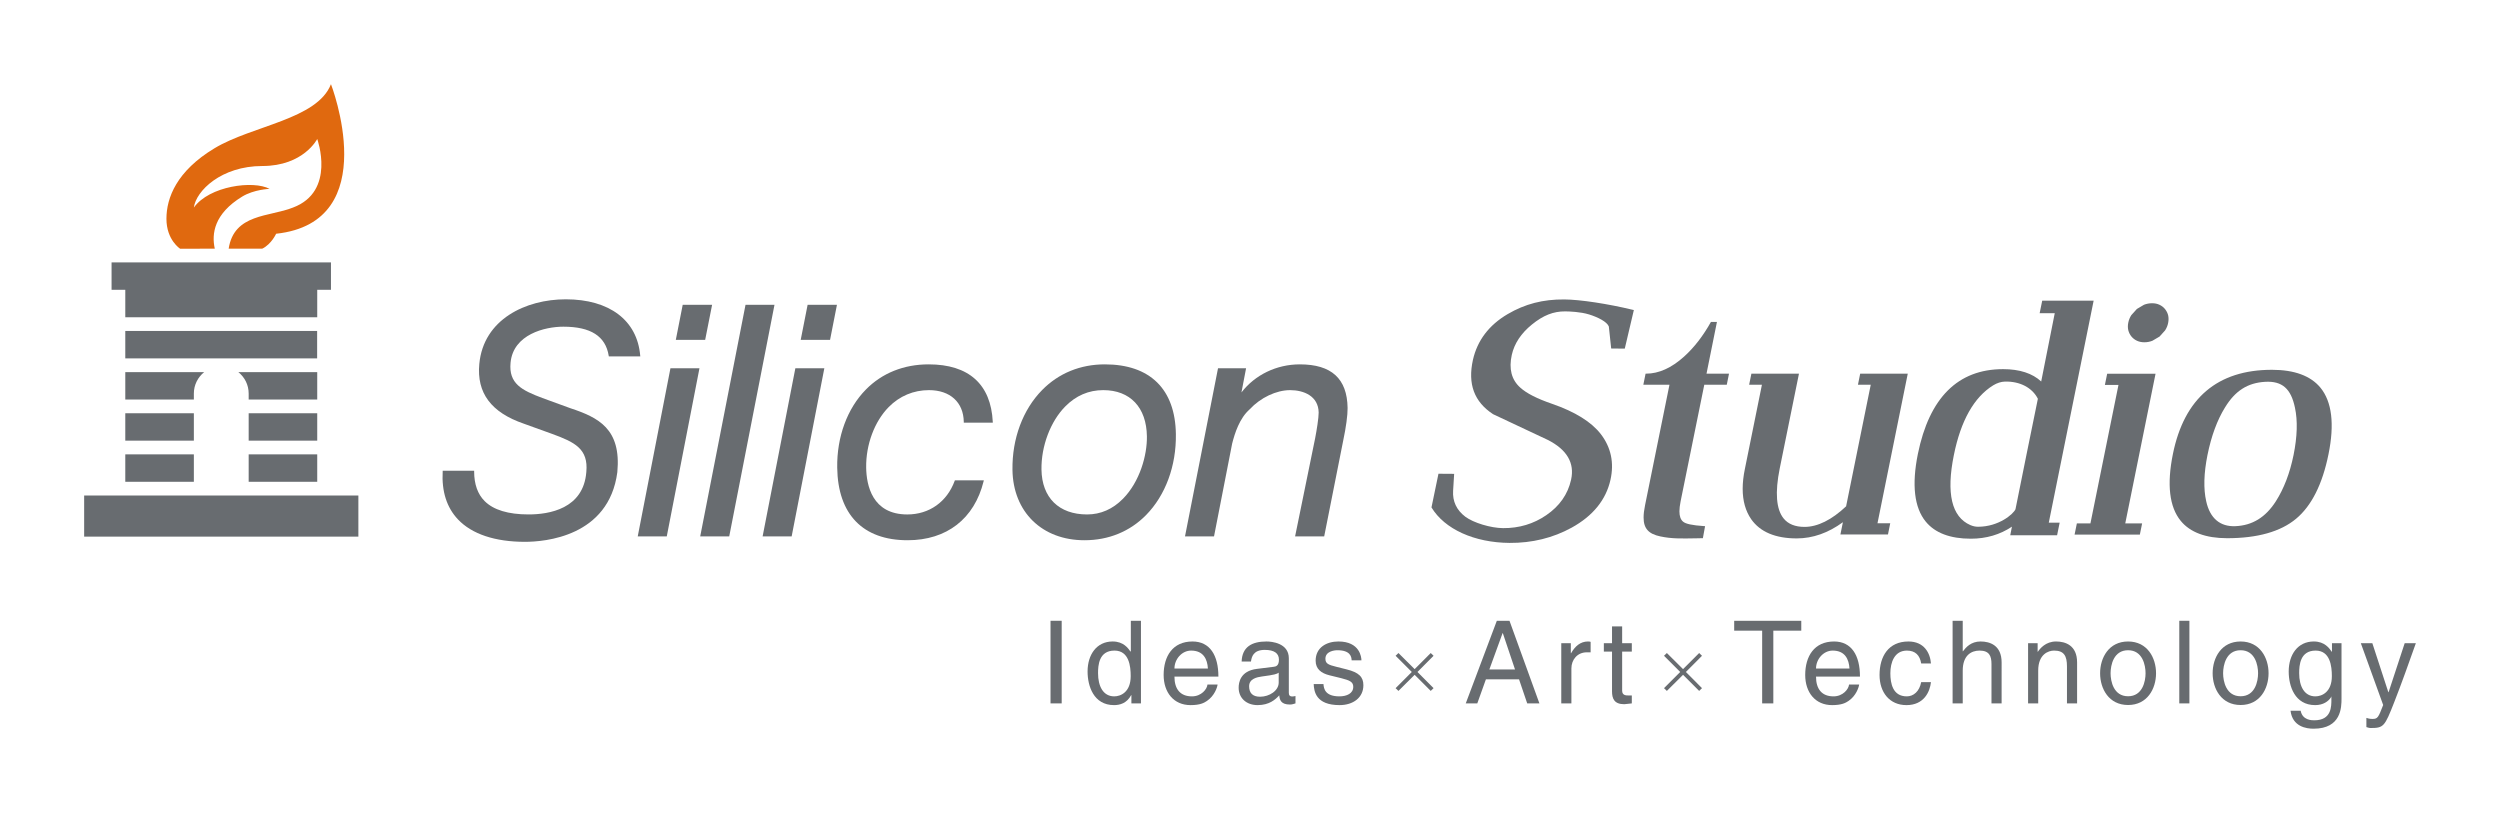 <?xml version="1.0" encoding="utf-8"?>
<!-- Generator: Adobe Illustrator 16.2.0, SVG Export Plug-In . SVG Version: 6.00 Build 0)  -->
<!DOCTYPE svg PUBLIC "-//W3C//DTD SVG 1.1//EN" "http://www.w3.org/Graphics/SVG/1.1/DTD/svg11.dtd">
<svg version="1.1" id="レイヤー_1" xmlns="http://www.w3.org/2000/svg" xmlns:xlink="http://www.w3.org/1999/xlink" x="0px"
	 y="0px" width="1000px" height="325.15px" viewBox="0 0 1000 325.15" enable-background="new 0 0 1000 325.15"
	 xml:space="preserve">
<g>
	<g>
		<g>
			<g>
				<g>
					<path fill="#686C70" d="M686.775,128.778h-2.403c-3.116,5.551-6.646,10.171-10.76,13.876
						c-5.018,4.521-10.109,6.808-15.151,6.808h-0.229l-0.898,4.441c0,0,9.824,0,10.455,0c-0.123,0.65-9.768,48.204-9.768,48.204
						c-0.391,1.877-0.582,3.5-0.582,4.899c0,4.454,2.043,6.579,6.695,7.558c4.516,0.954,8.208,0.873,14.328,0.762l2.694-0.056
						l0.873-4.807l-0.315-0.013c-4.931-0.334-7.489-0.886-8.555-1.852c-0.923-0.83-1.388-2.15-1.388-4.058
						c0-1.115,0.167-2.435,0.465-3.971c0,0,8.981-44.339,9.478-46.668c0.415,0,8.994,0,8.994,0l0.898-4.441c0,0-8.394,0-9.001,0
						C682.725,148.817,686.775,128.778,686.775,128.778z"/>
					<path fill="#686C70" d="M744.073,149.462l-0.892,4.441c0,0,4.527,0,5.116,0c-0.136,0.65-9.855,48.625-9.855,48.625
						c-5.755,5.414-11.385,8.232-16.632,8.232c-3.729,0-6.547-1.127-8.355-3.369c-2.98-3.655-3.506-10.382-1.567-20.008
						l7.699-37.922h-19.029l-0.904,4.441c0,0,4.522,0,5.116,0c-0.143,0.644-6.819,33.679-6.819,33.679
						c-0.589,2.843-0.88,5.488-0.88,7.947c0,4.838,1.158,8.889,3.389,12.128c3.574,5.117,9.7,7.706,18.242,7.706
						c6.43,0,12.637-2.211,18.459-6.485c-0.191,0.991-0.997,4.918-0.997,4.918h19.022l0.904-4.479c0,0-4.521,0-5.098,0
						c0.124-0.656,12.116-59.855,12.116-59.855H744.073z"/>
					<path fill="#686C70" d="M837.46,120.255h-20.572l-1.028,5.03c0,0,5.439,0,6.04,0c-0.137,0.638-5.259,26.469-5.42,27.311
						c-3.5-3.252-8.604-4.937-15.251-4.937c-18.044,0-29.504,11.416-34.081,33.927c-2.497,12.352-1.438,21.451,3.141,27.051
						c3.71,4.546,9.787,6.845,18.044,6.845c6.194,0,11.714-1.648,16.439-4.813c-0.154,0.849-0.669,3.432-0.669,3.432h18.738
						l1.022-5.029c0,0-3.779,0-4.349,0C819.626,208.407,837.46,120.255,837.46,120.255z M781.543,182.025
						c2.775-13.789,8.096-23.18,15.752-27.905c1.567-0.936,3.122-1.443,4.684-1.487c5.99-0.143,10.914,2.429,13.169,6.876
						c-0.068,0-8.957,44.19-8.957,44.19c-0.867,1.927-6.628,6.963-14.903,7c-1.065,0.012-2.131-0.224-3.178-0.676
						C780.645,206.747,778.439,197.319,781.543,182.025z"/>
					<path fill="#686C70" d="M842.867,149.499l-0.91,4.472c0,0,4.838,0,5.432,0c-0.123,0.657-11.131,54.981-11.218,55.402
						c-0.421,0-5.426,0-5.426,0l-0.911,4.46h26.109l0.904-4.46c0,0-6.157,0-6.745,0c0.111-0.65,12.116-59.874,12.116-59.874H842.867
						z"/>
					<path fill="#686C70" d="M866.003,123.619c-0.595-0.731-1.351-1.302-2.205-1.704c-0.88-0.415-1.864-0.619-2.979-0.619
						c-1.09,0-2.18,0.204-3.215,0.606l-2.843,1.679l-2.218,2.453c-0.589,0.923-1.016,1.927-1.227,3.011
						c-0.117,0.539-0.167,1.053-0.167,1.542c0,0.521,0.05,1.028,0.167,1.499c0.242,0.942,0.663,1.784,1.245,2.503
						c0.606,0.725,1.351,1.313,2.218,1.71c0.867,0.408,1.864,0.613,2.979,0.613c1.103,0,2.187-0.205,3.202-0.607l2.85-1.673
						l2.218-2.459c0.606-0.929,1.028-1.938,1.232-3.017c0.217-1.078,0.217-2.081,0-3.035
						C867.025,125.186,866.586,124.35,866.003,123.619z"/>
					<path fill="#686C70" d="M928.201,155.104c-3.902-4.764-10.438-7.186-19.432-7.186c-21.755,0-35.085,11.33-39.607,33.667
						c-2.478,12.202-1.424,21.196,3.122,26.753c3.772,4.608,10.017,6.944,18.596,6.944c12.073,0,21.353-2.614,27.534-7.768
						c6.194-5.148,10.567-13.839,12.983-25.825C933.856,169.637,932.766,160.691,928.201,155.104z M910.324,200.54
						c-4.095,6.399-9.385,9.645-16.174,9.93c-6.12,0.261-10.158-3.165-11.651-9.898c-1.152-5.018-0.979-11.268,0.495-18.583
						c1.53-7.576,3.891-13.975,7-18.998c4.095-6.709,9.057-9.855,16.068-10.265c6.776-0.384,10.344,2.72,11.924,10.376
						c1.121,5.179,0.923,11.54-0.563,18.905C915.948,189.248,913.563,195.474,910.324,200.54z"/>
					<path fill="#686C70" d="M625.687,119.778c-8.492-0.068-15.685,1.796-22.616,5.859c-7.482,4.392-12.146,10.543-13.899,18.305
						c-2.144,9.669,0.489,16.774,8.065,21.736c0.037,0.019,21.865,10.282,21.865,10.282c7.676,3.884,10.816,9.248,9.329,15.926
						c-1.282,5.822-4.64,10.586-9.923,14.186c-5.062,3.48-10.854,5.228-17.295,5.178c-4.912-0.037-11.819-2.124-15.077-4.553
						c-3.513-2.663-5.166-6.163-4.894-10.419c0-0.012,0.415-6.739,0.415-6.739l-6.275-0.043l-2.794,13.466
						c5.247,8.734,17.196,14.093,31.221,14.204c8.994,0.062,17.362-1.988,24.857-6.107c8.512-4.689,13.739-11.132,15.523-19.147
						c1.518-6.789,0.223-12.915-3.834-18.229c-3.773-4.9-10.339-8.982-19.494-12.141c-6.064-2.088-10.221-4.2-12.742-6.486
						c-3.512-3.122-4.652-7.532-3.406-13.101c1.016-4.547,3.717-8.635,8.064-12.153c4.51-3.667,8.604-5.284,13.299-5.247
						c1.723,0.019,6.096,0.161,9.559,1.227s7.21,2.955,7.83,4.751l0.055-0.043l0.948,8.895l0.229,0.02l5.209,0.043l3.631-15.431
						l-0.285-0.062C643.086,121.5,632.018,119.815,625.687,119.778z"/>
				</g>
				<g>
					<polygon fill="#686C70" points="268.179,147.294 255.096,214.552 266.71,214.552 279.787,147.294 					"/>
					<polygon fill="#686C70" points="284.842,121.915 273.084,121.915 270.322,135.958 282.066,135.958 					"/>
					<polygon fill="#686C70" points="298.209,121.915 280.084,214.552 291.692,214.552 309.799,121.915 					"/>
					<polygon fill="#686C70" points="305.048,214.552 316.662,214.552 329.738,147.294 318.143,147.294 					"/>
					<polygon fill="#686C70" points="323.048,121.915 320.279,135.958 332.018,135.958 334.78,121.915 					"/>
					<path fill="#686C70" d="M371.587,156.053c8.468,0,13.801,4.868,13.925,12.691v0.322h11.608l-0.012-0.341
						c-0.744-15.033-9.602-22.98-25.651-22.98c-9.942,0-18.614,3.481-25.087,10.06c-7.482,7.582-11.658,18.974-11.484,31.238
						c0.254,18.731,10.264,29.052,28.172,29.052c15.623,0,26.686-8.586,30.384-23.57l0.099-0.402h-11.583l-0.081,0.223
						c-3.091,8.412-10.19,13.436-18.955,13.436c-14.08,0-16.347-11.744-16.452-18.75c-0.13-9.161,3.314-18.435,9.019-24.214
						C359.843,158.4,365.424,156.053,371.587,156.053z"/>
					<path fill="#686C70" d="M441.937,145.745c-9.799,0-18.453,3.537-25.063,10.245c-7.737,7.842-12.073,19.494-11.887,31.951
						c0.235,16.83,11.819,28.153,28.81,28.153c9.632,0,18.137-3.481,24.617-10.06c7.774-7.893,12.128-19.692,11.937-32.391
						C470.103,155.656,460.006,145.745,441.937,145.745z M434.826,205.78c-11.261,0-18.082-6.708-18.236-17.976
						c-0.136-9.322,3.586-19.228,9.502-25.211c4.274-4.336,9.378-6.541,15.213-6.541c10.766,0,17.301,6.912,17.456,18.49
						c0.118,7.482-2.8,18.087-9.552,24.944C445.102,203.662,440.252,205.78,434.826,205.78z"/>
					<path fill="#686C70" d="M519.924,145.745c-9.328,0-17.963,4.218-23.34,11.23c0.241-1.295,1.852-9.682,1.852-9.682h-11.225
						l-13.206,67.258h11.608l7.248-37.116c1.064-4.163,2.941-10.146,7.036-13.733c4.312-4.651,10.642-7.649,16.161-7.649
						c5.445,0,11.305,2.354,11.41,8.963c0.019,2.118-0.824,7.291-1.4,10.239l-8.027,39.297h11.639l7.595-38.274
						c1.134-5.297,1.803-10.302,1.766-13.083C538.873,151.456,532.609,145.745,519.924,145.745z"/>
					<path fill="#686C70" d="M228.138,163.281l-11.174-4.076c-8.202-3.078-13.541-5.729-12.742-14.117
						c1.065-11.372,13.783-14.414,21.117-14.414c10.964,0,16.886,3.804,18.144,11.614l0.049,0.279h12.593l-0.043-0.359
						c-1.195-14.086-12.327-22.485-29.782-22.485c-15.994,0-32.911,7.997-34.577,25.849c-1.103,11.608,4.739,19.42,17.827,23.91
						l11.292,4.076c9.081,3.313,14.557,5.99,13.689,15.231c-1.127,14.786-14.947,16.985-23.099,16.985
						c-8.127,0-14.037-1.796-17.574-5.333c-2.8-2.788-4.199-6.777-4.199-11.825v-0.006v-0.322h-12.575l-0.013,0.31
						c-0.439,7.979,1.623,14.42,6.12,19.172c5.556,5.865,14.811,8.963,26.791,8.963c7.799,0,33.567-2.007,36.95-27.868
						C248.549,171.495,239.375,167.004,228.138,163.281z"/>
				</g>
				<g>
					<path fill="#E0690F" d="M132.386,33.67c-5.494,14.117-31.461,16.52-46.588,25.638c-15.154,9.118-19.224,19.841-19.224,28.203
						c0,8.511,5.482,11.98,5.482,11.98l13.86-0.019c-1.332-5.972-0.285-13.956,10.939-20.826c4.751-2.899,10.982-3.097,10.982-3.097
						c-6.436-3.494-24.152-1.171-30.296,7.483c0.854-6.678,10.964-16.626,27.404-16.626c16.477,0,21.947-10.803,21.947-10.803
						s7.619,20.949-9.719,27.429c-9.428,3.772-23.557,2.373-25.707,16.44l13.479-0.019c3.667-1.84,5.5-5.953,5.5-5.953
						C153.824,88.813,132.386,33.67,132.386,33.67z"/>
					<rect x="50.115" y="181.746" fill="#686C70" width="27.426" height="10.971"/>
					<rect x="50.115" y="165.301" fill="#686C70" width="27.426" height="10.958"/>
					<rect x="99.469" y="181.746" fill="#686C70" width="27.423" height="10.971"/>
					<rect x="33.663" y="198.205" fill="#686C70" width="109.687" height="16.446"/>
					<rect x="99.469" y="165.301" fill="#686C70" width="27.423" height="10.958"/>
					<rect x="50.115" y="132.384" fill="#686C70" width="76.739" height="10.97"/>
					<polygon fill="#686C70" points="126.892,115.932 132.386,115.932 132.386,104.961 44.627,104.961 44.627,115.932 
						50.115,115.932 50.115,126.877 50.115,126.901 126.904,126.901 126.892,126.877 					"/>
					<path fill="#686C70" d="M95.331,148.842c2.527,2.014,4.138,5.104,4.138,8.573v2.391h27.423v-10.964H95.331z M81.679,148.842
						H50.115v10.964h27.426v-2.391C77.541,153.946,79.164,150.855,81.679,148.842z"/>
				</g>
			</g>
		</g>
	</g>
	<g>
		<path fill="#686C70" d="M559.376,276.365l-1.14-1.103l6.473-6.473l-6.473-6.474l1.14-1.108l6.474,6.442l6.441-6.442l1.134,1.108
			l-6.442,6.474l6.442,6.473l-1.134,1.103l-6.441-6.441L559.376,276.365z"/>
		<path fill="#686C70" d="M666.742,276.365l-1.139-1.103l6.479-6.473l-6.479-6.474l1.139-1.108l6.474,6.442l6.448-6.442l1.134,1.108
			l-6.442,6.474l6.442,6.473l-1.134,1.103l-6.448-6.441L666.742,276.365z"/>
		<g>
			<path fill="#686C70" d="M424.673,281.358h-4.466v-33.047h4.466V281.358z"/>
			<path fill="#686C70" d="M456.382,281.358h-3.822v-3.314h-0.086c-1.753,3.265-4.51,4.002-6.863,4.002
				c-8.189,0-10.58-7.688-10.58-13.436c0-6.765,3.636-12.018,10.035-12.018c4.367,0,6.207,2.72,7.173,4.101l0.093-0.321v-12.061
				h4.051V281.358z M445.703,278.546c2.577,0,6.578-1.697,6.578-8.096c0-3.909-0.638-10.215-6.485-10.215
				c-6.256,0-6.578,5.935-6.578,9.019C439.218,274.544,441.293,278.546,445.703,278.546z"/>
			<path fill="#686C70" d="M487.038,273.808c-0.136,1.151-1.245,4.559-4.286,6.584c-1.104,0.737-2.664,1.654-6.529,1.654
				c-6.764,0-10.766-5.11-10.766-12.055c0-7.458,3.586-13.398,11.546-13.398c6.956,0,10.357,5.525,10.357,14.043h-17.58
				c0,5.018,2.348,7.91,6.994,7.91c3.822,0,6.077-2.942,6.212-4.738H487.038z M483.166,267.415c-0.223-3.729-1.789-7.18-6.714-7.18
				c-3.729,0-6.672,3.45-6.672,7.18H483.166z"/>
			<path fill="#686C70" d="M496.658,264.608c0.186-5.754,4.001-8.016,9.941-8.016c1.933,0,8.933,0.558,8.933,6.722v13.856
				c0,1.01,0.495,1.425,1.331,1.425c0.366,0,0.874-0.093,1.332-0.186v2.948c-0.688,0.186-1.294,0.458-2.205,0.458
				c-3.592,0-4.144-1.84-4.28-3.68c-1.567,1.697-4.001,3.909-8.696,3.909c-4.423,0-7.551-2.807-7.551-6.95
				c0-2.02,0.594-6.715,7.314-7.545l6.678-0.83c0.967-0.093,2.119-0.458,2.119-2.85c0-2.533-1.846-3.914-5.662-3.914
				c-4.608,0-5.253,2.806-5.525,4.651H496.658z M511.48,269.068c-0.644,0.508-1.66,0.874-6.677,1.518
				c-1.976,0.279-5.153,0.88-5.153,3.915c0,2.62,1.338,4.188,4.373,4.188c3.771,0,7.457-2.44,7.457-5.662V269.068z"/>
			<path fill="#686C70" d="M540.656,264.145c-0.043-1.519-0.594-4.052-5.705-4.052c-1.244,0-4.788,0.415-4.788,3.407
				c0,1.982,1.245,2.44,4.374,3.221l4.051,1.016c5.018,1.239,6.764,3.079,6.764,6.35c0,4.968-4.094,7.96-9.526,7.96
				c-9.521,0-10.215-5.52-10.351-8.418h3.908c0.137,1.883,0.688,4.918,6.393,4.918c2.898,0,5.525-1.146,5.525-3.815
				c0-1.933-1.332-2.577-4.782-3.45l-4.695-1.152c-3.363-0.83-5.568-2.533-5.568-5.848c0-5.29,4.373-7.688,9.112-7.688
				c8.604,0,9.204,6.355,9.204,7.552H540.656z"/>
		</g>
		<g>
			<path fill="#686C70" d="M594.361,271.738l-3.443,9.62h-4.615l12.432-33.047h5.062l11.968,33.047h-4.882l-3.265-9.62H594.361z
				 M606.007,267.78l-4.881-14.538h-0.087l-5.296,14.538H606.007z"/>
			<path fill="#686C70" d="M628.561,281.358h-4.051v-24.071h3.822v4.001h0.093c1.61-2.806,3.729-4.695,6.771-4.695
				c0.502,0,0.73,0.05,1.053,0.143v4.188h-1.518c-3.779,0-6.17,2.948-6.17,6.442V281.358z"/>
			<path fill="#686C70" d="M648.859,260.65v15.641c0,1.89,1.611,1.89,2.441,1.89h1.424v3.178c-1.474,0.136-2.626,0.322-3.035,0.322
				c-4.008,0-4.881-2.255-4.881-5.154V260.65h-3.271v-3.363h3.271v-6.721h4.051v6.721h3.865v3.363H648.859z"/>
		</g>
		<g>
			<path fill="#686C70" d="M693.676,248.312h26.834v3.958h-11.181v29.089h-4.466V252.27h-11.188V248.312z"/>
			<path fill="#686C70" d="M743.664,273.808c-0.143,1.151-1.244,4.559-4.279,6.584c-1.104,0.737-2.664,1.654-6.535,1.654
				c-6.765,0-10.766-5.11-10.766-12.055c0-7.458,3.586-13.398,11.552-13.398c6.95,0,10.351,5.525,10.351,14.043h-17.579
				c0,5.018,2.348,7.91,6.999,7.91c3.811,0,6.07-2.942,6.213-4.738H743.664z M739.799,267.415c-0.234-3.729-1.796-7.18-6.721-7.18
				c-3.723,0-6.671,3.45-6.671,7.18H739.799z"/>
			<path fill="#686C70" d="M768.473,265.389c-0.508-3.221-2.304-5.153-5.705-5.153c-5.018,0-6.627,4.782-6.627,9.063
				c0,4.144,1.009,9.248,6.578,9.248c2.719,0,5.066-2.02,5.754-5.705h3.909c-0.409,3.822-2.757,9.205-9.8,9.205
				c-6.764,0-10.766-5.11-10.766-12.055c0-7.458,3.586-13.398,11.546-13.398c6.3,0,8.703,4.609,9.02,8.796H768.473z"/>
			<path fill="#686C70" d="M800.646,281.358h-4.051v-15.74c0-3.271-0.917-5.383-4.782-5.383c-3.32,0-6.721,1.933-6.721,8.003v13.12
				h-4.052v-33.047h4.052v12.196h0.093c1.152-1.518,3.171-3.915,7.037-3.915c3.729,0,8.424,1.524,8.424,8.381V281.358z"/>
			<path fill="#686C70" d="M830.838,281.358h-4.051v-14.817c0-4.193-1.196-6.306-5.154-6.306c-2.298,0-6.349,1.468-6.349,8.003
				v13.12h-4.052v-24.071h3.822v3.406h0.093c0.873-1.288,3.128-4.101,7.272-4.101c3.723,0,8.418,1.524,8.418,8.381V281.358z"/>
			<path fill="#686C70" d="M851.229,256.593c7.681,0,11.188,6.492,11.188,12.705s-3.507,12.704-11.188,12.704
				c-7.687,0-11.187-6.491-11.187-12.704S843.543,256.593,851.229,256.593z M851.229,278.503c5.798,0,6.993-5.978,6.993-9.205
				c0-3.222-1.195-9.205-6.993-9.205s-6.999,5.983-6.999,9.205C844.23,272.525,845.432,278.503,851.229,278.503z"/>
			<path fill="#686C70" d="M875.76,281.358h-4.045v-33.047h4.045V281.358z"/>
			<path fill="#686C70" d="M896.244,256.593c7.681,0,11.181,6.492,11.181,12.705s-3.5,12.704-11.181,12.704
				c-7.688,0-11.188-6.491-11.188-12.704S888.557,256.593,896.244,256.593z M896.244,278.503c5.798,0,6.987-5.978,6.987-9.205
				c0-3.222-1.189-9.205-6.987-9.205s-7,5.983-7,9.205C889.244,272.525,890.446,278.503,896.244,278.503z"/>
			<path fill="#686C70" d="M936.606,279.376c0,3.456-0.043,12.104-11.187,12.104c-2.85,0-8.418-0.78-9.205-7.179h4.051
				c0.737,3.821,4.467,3.821,5.433,3.821c7,0,6.857-5.611,6.857-8.468v-1.016h-0.093v0.186c-1.053,1.704-3.172,3.222-6.393,3.222
				c-8.195,0-10.586-7.688-10.586-13.436c0-6.765,3.636-12.018,10.034-12.018c4.367,0,6.213,2.72,7.18,4.101h0.093v-3.406h3.815
				V279.376z M926.156,278.546c2.584,0,6.585-1.697,6.585-8.096c0-3.909-0.644-10.215-6.491-10.215
				c-6.257,0-6.579,5.935-6.579,9.019C919.671,274.544,921.74,278.546,926.156,278.546z"/>
			<path fill="#686C70" d="M961.873,257.287h4.467c-2.807,7.873-5.568,15.739-8.654,23.606c-3.821,9.756-4.23,10.313-9.434,10.313
				c-0.595,0-1.059-0.186-1.697-0.371v-3.68c0.502,0.186,1.332,0.415,2.435,0.415c2.118,0,2.348-0.601,4.28-5.569l-8.933-24.715
				h4.603l6.398,19.604h0.094L961.873,257.287z"/>
		</g>
	</g>
</g>
</svg>
